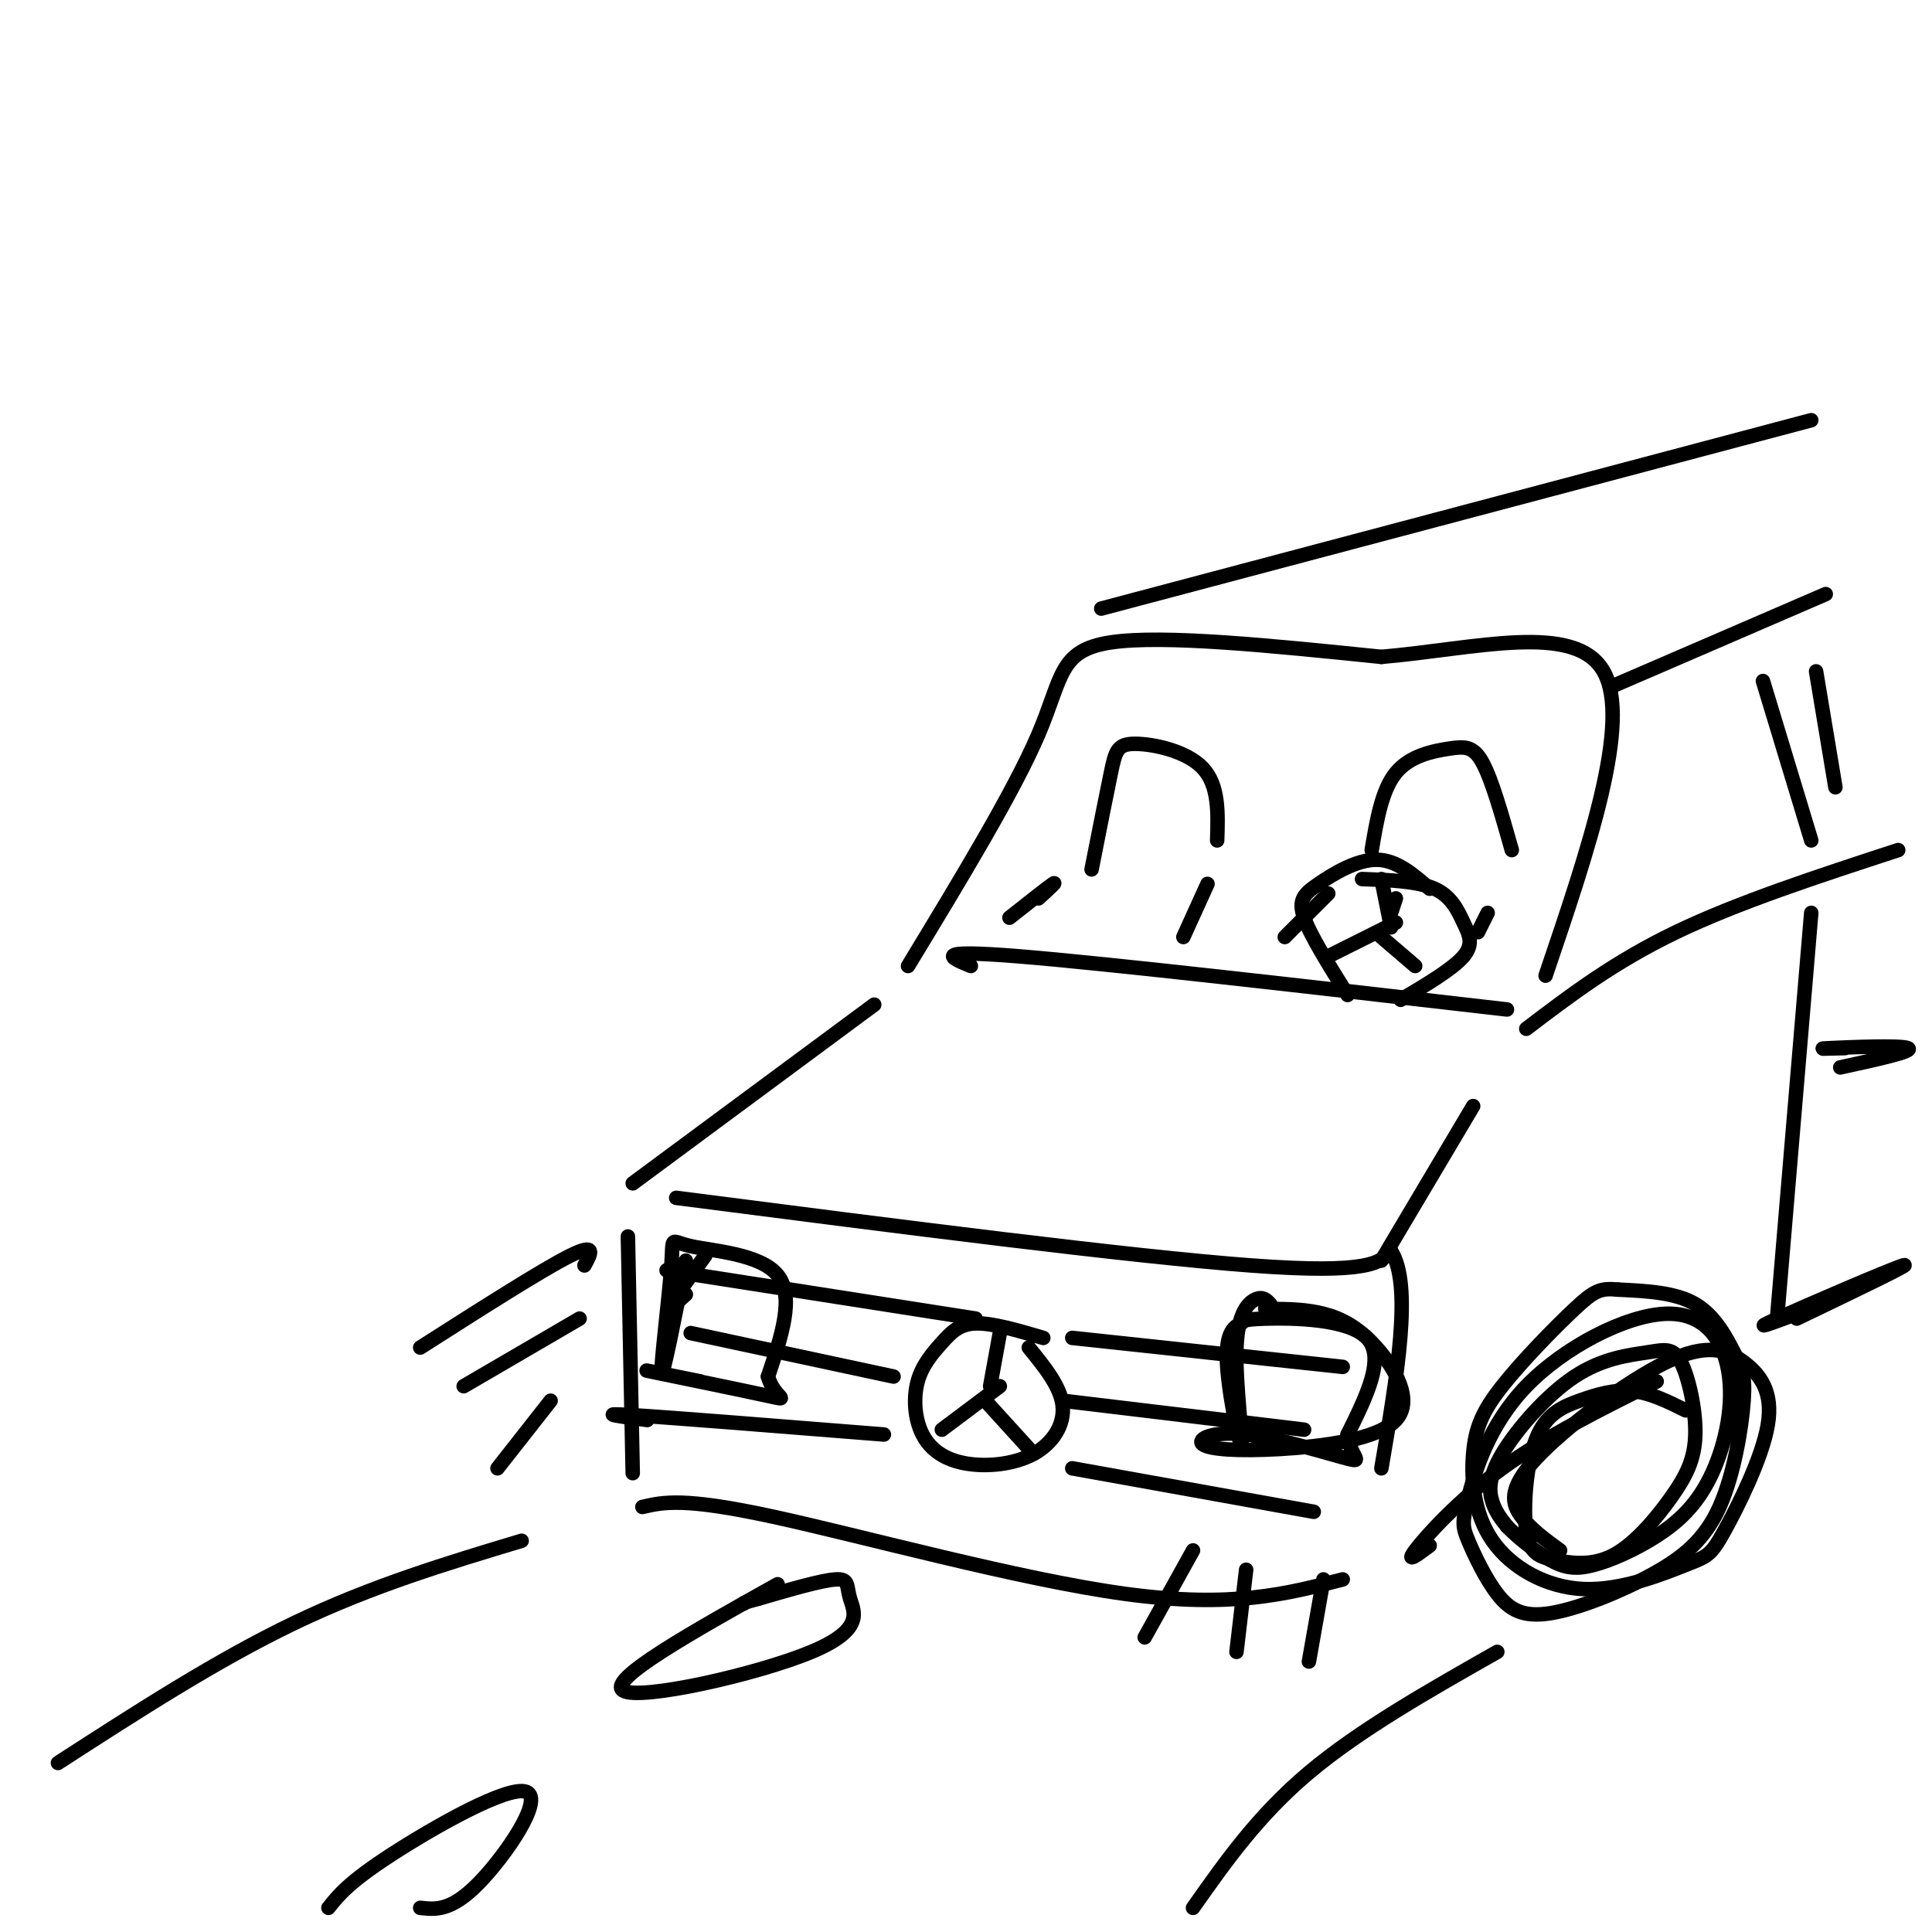 <svg viewBox='0 0 400 400' version='1.1' xmlns='http://www.w3.org/2000/svg' xmlns:xlink='http://www.w3.org/1999/xlink'><g fill='none' stroke='rgb(0,0,0)' stroke-width='3' stroke-linecap='round' stroke-linejoin='round'><path d='M130,256c0.000,0.000 1.000,49.000 1,49'/><path d='M140,248c47.167,6.083 94.333,12.167 119,14c24.667,1.833 26.833,-0.583 29,-3'/><path d='M288,259c4.500,7.000 1.250,26.000 -2,45'/><path d='M133,312c4.289,-1.000 8.578,-2.000 27,2c18.422,4.000 50.978,13.000 73,16c22.022,3.000 33.511,0.000 45,-3'/><path d='M216,277c-5.272,-1.555 -10.543,-3.109 -14,-3c-3.457,0.109 -5.099,1.882 -7,4c-1.901,2.118 -4.062,4.582 -5,8c-0.938,3.418 -0.652,7.792 1,11c1.652,3.208 4.670,5.252 9,6c4.330,0.748 9.974,0.201 14,-2c4.026,-2.201 6.436,-6.058 6,-10c-0.436,-3.942 -3.718,-7.971 -7,-12'/><path d='M207,276c0.000,0.000 -2.000,11.000 -2,11'/><path d='M207,287c0.000,0.000 -12.000,9.000 -12,9'/><path d='M204,290c0.000,0.000 10.000,11.000 10,11'/><path d='M138,263c0.000,0.000 64.000,10.000 64,10'/><path d='M143,276c0.000,0.000 42.000,9.000 42,9'/><path d='M134,294c-5.583,-0.750 -11.167,-1.500 -3,-1c8.167,0.500 30.083,2.250 52,4'/><path d='M222,277c0.000,0.000 56.000,6.000 56,6'/><path d='M220,290c0.000,0.000 50.000,6.000 50,6'/><path d='M222,304c0.000,0.000 50.000,9.000 50,9'/><path d='M131,245c0.000,0.000 50.000,-37.000 50,-37'/><path d='M286,261c0.000,0.000 19.000,-32.000 19,-32'/><path d='M201,200c-4.250,-1.750 -8.500,-3.500 10,-2c18.500,1.500 59.750,6.250 101,11'/><path d='M188,200c10.978,-18.089 21.956,-36.178 27,-48c5.044,-11.822 4.156,-17.378 15,-19c10.844,-1.622 33.422,0.689 56,3'/><path d='M286,136c19.467,-1.667 40.133,-7.333 46,3c5.867,10.333 -3.067,36.667 -12,63'/><path d='M296,184c-3.435,-2.988 -6.869,-5.976 -11,-6c-4.131,-0.024 -8.958,2.917 -12,5c-3.042,2.083 -4.298,3.310 -3,7c1.298,3.690 5.149,9.845 9,16'/><path d='M282,182c5.738,0.208 11.476,0.417 15,2c3.524,1.583 4.833,4.542 6,7c1.167,2.458 2.190,4.417 0,7c-2.190,2.583 -7.595,5.792 -13,9'/><path d='M286,182c0.000,0.000 2.000,10.000 2,10'/><path d='M289,186c0.000,0.000 -1.000,3.000 -1,3'/><path d='M289,191c0.000,0.000 -14.000,7.000 -14,7'/><path d='M286,194c0.000,0.000 7.000,6.000 7,6'/><path d='M226,180c1.524,-7.714 3.048,-15.429 4,-20c0.952,-4.571 1.333,-6.000 5,-6c3.667,0.000 10.619,1.429 14,5c3.381,3.571 3.190,9.286 3,15'/><path d='M284,176c1.042,-6.214 2.083,-12.429 5,-16c2.917,-3.571 7.708,-4.500 11,-5c3.292,-0.500 5.083,-0.571 7,3c1.917,3.571 3.958,10.786 6,18'/><path d='M215,186c2.000,-1.833 4.000,-3.667 3,-3c-1.000,0.667 -5.000,3.833 -9,7'/><path d='M250,183c0.000,0.000 -5.000,11.000 -5,11'/><path d='M275,185c0.000,0.000 -9.000,9.000 -9,9'/><path d='M308,189c0.000,0.000 -2.000,4.000 -2,4'/><path d='M228,126c0.000,0.000 147.000,-39.000 147,-39'/><path d='M334,142c0.000,0.000 44.000,-19.000 44,-19'/><path d='M316,213c9.083,-6.917 18.167,-13.833 31,-20c12.833,-6.167 29.417,-11.583 46,-17'/><path d='M365,141c0.000,0.000 10.000,33.000 10,33'/><path d='M376,139c0.000,0.000 4.000,24.000 4,24'/><path d='M375,189c0.000,0.000 -7.000,83.000 -7,83'/><path d='M296,320c-2.556,1.911 -5.111,3.822 -3,1c2.111,-2.822 8.889,-10.378 18,-17c9.111,-6.622 20.556,-12.311 32,-18'/><path d='M349,292c-3.653,-1.817 -7.305,-3.633 -11,-4c-3.695,-0.367 -7.432,0.717 -11,2c-3.568,1.283 -6.966,2.767 -9,8c-2.034,5.233 -2.703,14.216 -2,19c0.703,4.784 2.780,5.368 6,6c3.220,0.632 7.583,1.310 12,-1c4.417,-2.310 8.886,-7.609 12,-12c3.114,-4.391 4.872,-7.875 5,-13c0.128,-5.125 -1.376,-11.891 -3,-15c-1.624,-3.109 -3.369,-2.562 -7,-2c-3.631,0.562 -9.149,1.140 -15,5c-5.851,3.860 -12.037,11.001 -15,16c-2.963,4.999 -2.704,7.857 -2,10c0.704,2.143 1.852,3.572 3,5'/><path d='M312,316c2.126,2.233 5.942,5.317 9,7c3.058,1.683 5.357,1.967 9,1c3.643,-0.967 8.631,-3.183 13,-6c4.369,-2.817 8.120,-6.234 11,-12c2.880,-5.766 4.890,-13.879 4,-21c-0.890,-7.121 -4.681,-13.249 -13,-13c-8.319,0.249 -21.165,6.875 -29,15c-7.835,8.125 -10.657,17.749 -12,23c-1.343,5.251 -1.207,6.128 0,9c1.207,2.872 3.484,7.739 6,11c2.516,3.261 5.270,4.917 11,4c5.730,-0.917 14.435,-4.406 21,-8c6.565,-3.594 10.988,-7.292 14,-14c3.012,-6.708 4.611,-16.427 5,-22c0.389,-5.573 -0.434,-7.000 -2,-10c-1.566,-3.000 -3.876,-7.571 -8,-10c-4.124,-2.429 -10.062,-2.714 -16,-3'/><path d='M335,267c-3.702,-0.367 -4.958,0.216 -9,4c-4.042,3.784 -10.870,10.769 -15,16c-4.130,5.231 -5.560,8.708 -6,14c-0.440,5.292 0.111,12.398 4,18c3.889,5.602 11.116,9.700 19,10c7.884,0.300 16.426,-3.197 21,-5c4.574,-1.803 5.182,-1.910 8,-7c2.818,-5.090 7.846,-15.161 9,-22c1.154,-6.839 -1.566,-10.446 -5,-13c-3.434,-2.554 -7.580,-4.056 -16,0c-8.420,4.056 -21.113,13.669 -27,20c-5.887,6.331 -4.968,9.380 -3,12c1.968,2.620 4.984,4.810 8,7'/><path d='M372,272c-5.067,1.889 -10.133,3.778 -4,1c6.133,-2.778 23.467,-10.222 26,-11c2.533,-0.778 -9.733,5.111 -22,11'/><path d='M263,270c-0.753,-0.817 -1.507,-1.633 -3,-1c-1.493,0.633 -3.727,2.716 -4,10c-0.273,7.284 1.415,19.770 1,20c-0.415,0.230 -2.935,-11.795 -3,-18c-0.065,-6.205 2.323,-6.591 3,-7c0.677,-0.409 -0.356,-0.841 5,-1c5.356,-0.159 17.102,-0.045 21,4c3.898,4.045 -0.051,12.023 -4,20'/><path d='M279,297c0.468,4.555 3.639,5.943 0,5c-3.639,-0.943 -14.086,-4.218 -21,-5c-6.914,-0.782 -10.294,0.929 -9,2c1.294,1.071 7.264,1.502 16,1c8.736,-0.502 20.239,-1.939 24,-6c3.761,-4.061 -0.218,-10.747 -4,-15c-3.782,-4.253 -7.366,-6.072 -11,-7c-3.634,-0.928 -7.317,-0.964 -11,-1'/><path d='M263,271c-1.833,-0.167 -0.917,-0.083 0,0'/><path d='M142,261c-2.365,12.077 -4.730,24.153 -5,23c-0.270,-1.153 1.557,-15.536 2,-22c0.443,-6.464 -0.496,-5.010 4,-4c4.496,1.010 14.427,1.574 18,6c3.573,4.426 0.786,12.713 -2,21'/><path d='M159,285c1.238,4.476 5.333,5.167 0,4c-5.333,-1.167 -20.095,-4.190 -24,-5c-3.905,-0.810 3.048,0.595 10,2'/><path d='M146,260c-3.167,4.333 -6.333,8.667 -7,10c-0.667,1.333 1.167,-0.333 3,-2'/><path d='M121,262c1.333,-2.417 2.667,-4.833 -3,-2c-5.667,2.833 -18.333,10.917 -31,19'/><path d='M120,273c0.000,0.000 -24.000,14.000 -24,14'/><path d='M114,290c0.000,0.000 -11.000,14.000 -11,14'/><path d='M247,321c0.000,0.000 -10.000,18.000 -10,18'/><path d='M258,325c0.000,0.000 -2.000,17.000 -2,17'/><path d='M274,327c0.000,0.000 -3.000,17.000 -3,17'/><path d='M382,217c-3.356,0.089 -6.711,0.178 -3,0c3.711,-0.178 14.489,-0.622 16,0c1.511,0.622 -6.244,2.311 -14,4'/><path d='M12,365c16.500,-10.667 33.000,-21.333 49,-29c16.000,-7.667 31.500,-12.333 47,-17'/><path d='M247,395c6.750,-9.583 13.500,-19.167 24,-28c10.500,-8.833 24.750,-16.917 39,-25'/><path d='M68,395c2.101,-2.643 4.202,-5.286 13,-11c8.798,-5.714 24.292,-14.500 28,-13c3.708,1.500 -4.369,13.286 -10,19c-5.631,5.714 -8.815,5.357 -12,5'/><path d='M161,328c-17.700,9.909 -35.400,19.818 -32,22c3.400,2.182 27.901,-3.364 39,-8c11.099,-4.636 8.796,-8.364 8,-11c-0.796,-2.636 -0.085,-4.182 -3,-4c-2.915,0.182 -9.458,2.091 -16,4'/><path d='M157,331c-3.167,0.833 -3.083,0.917 -3,1'/></g>
</svg>
